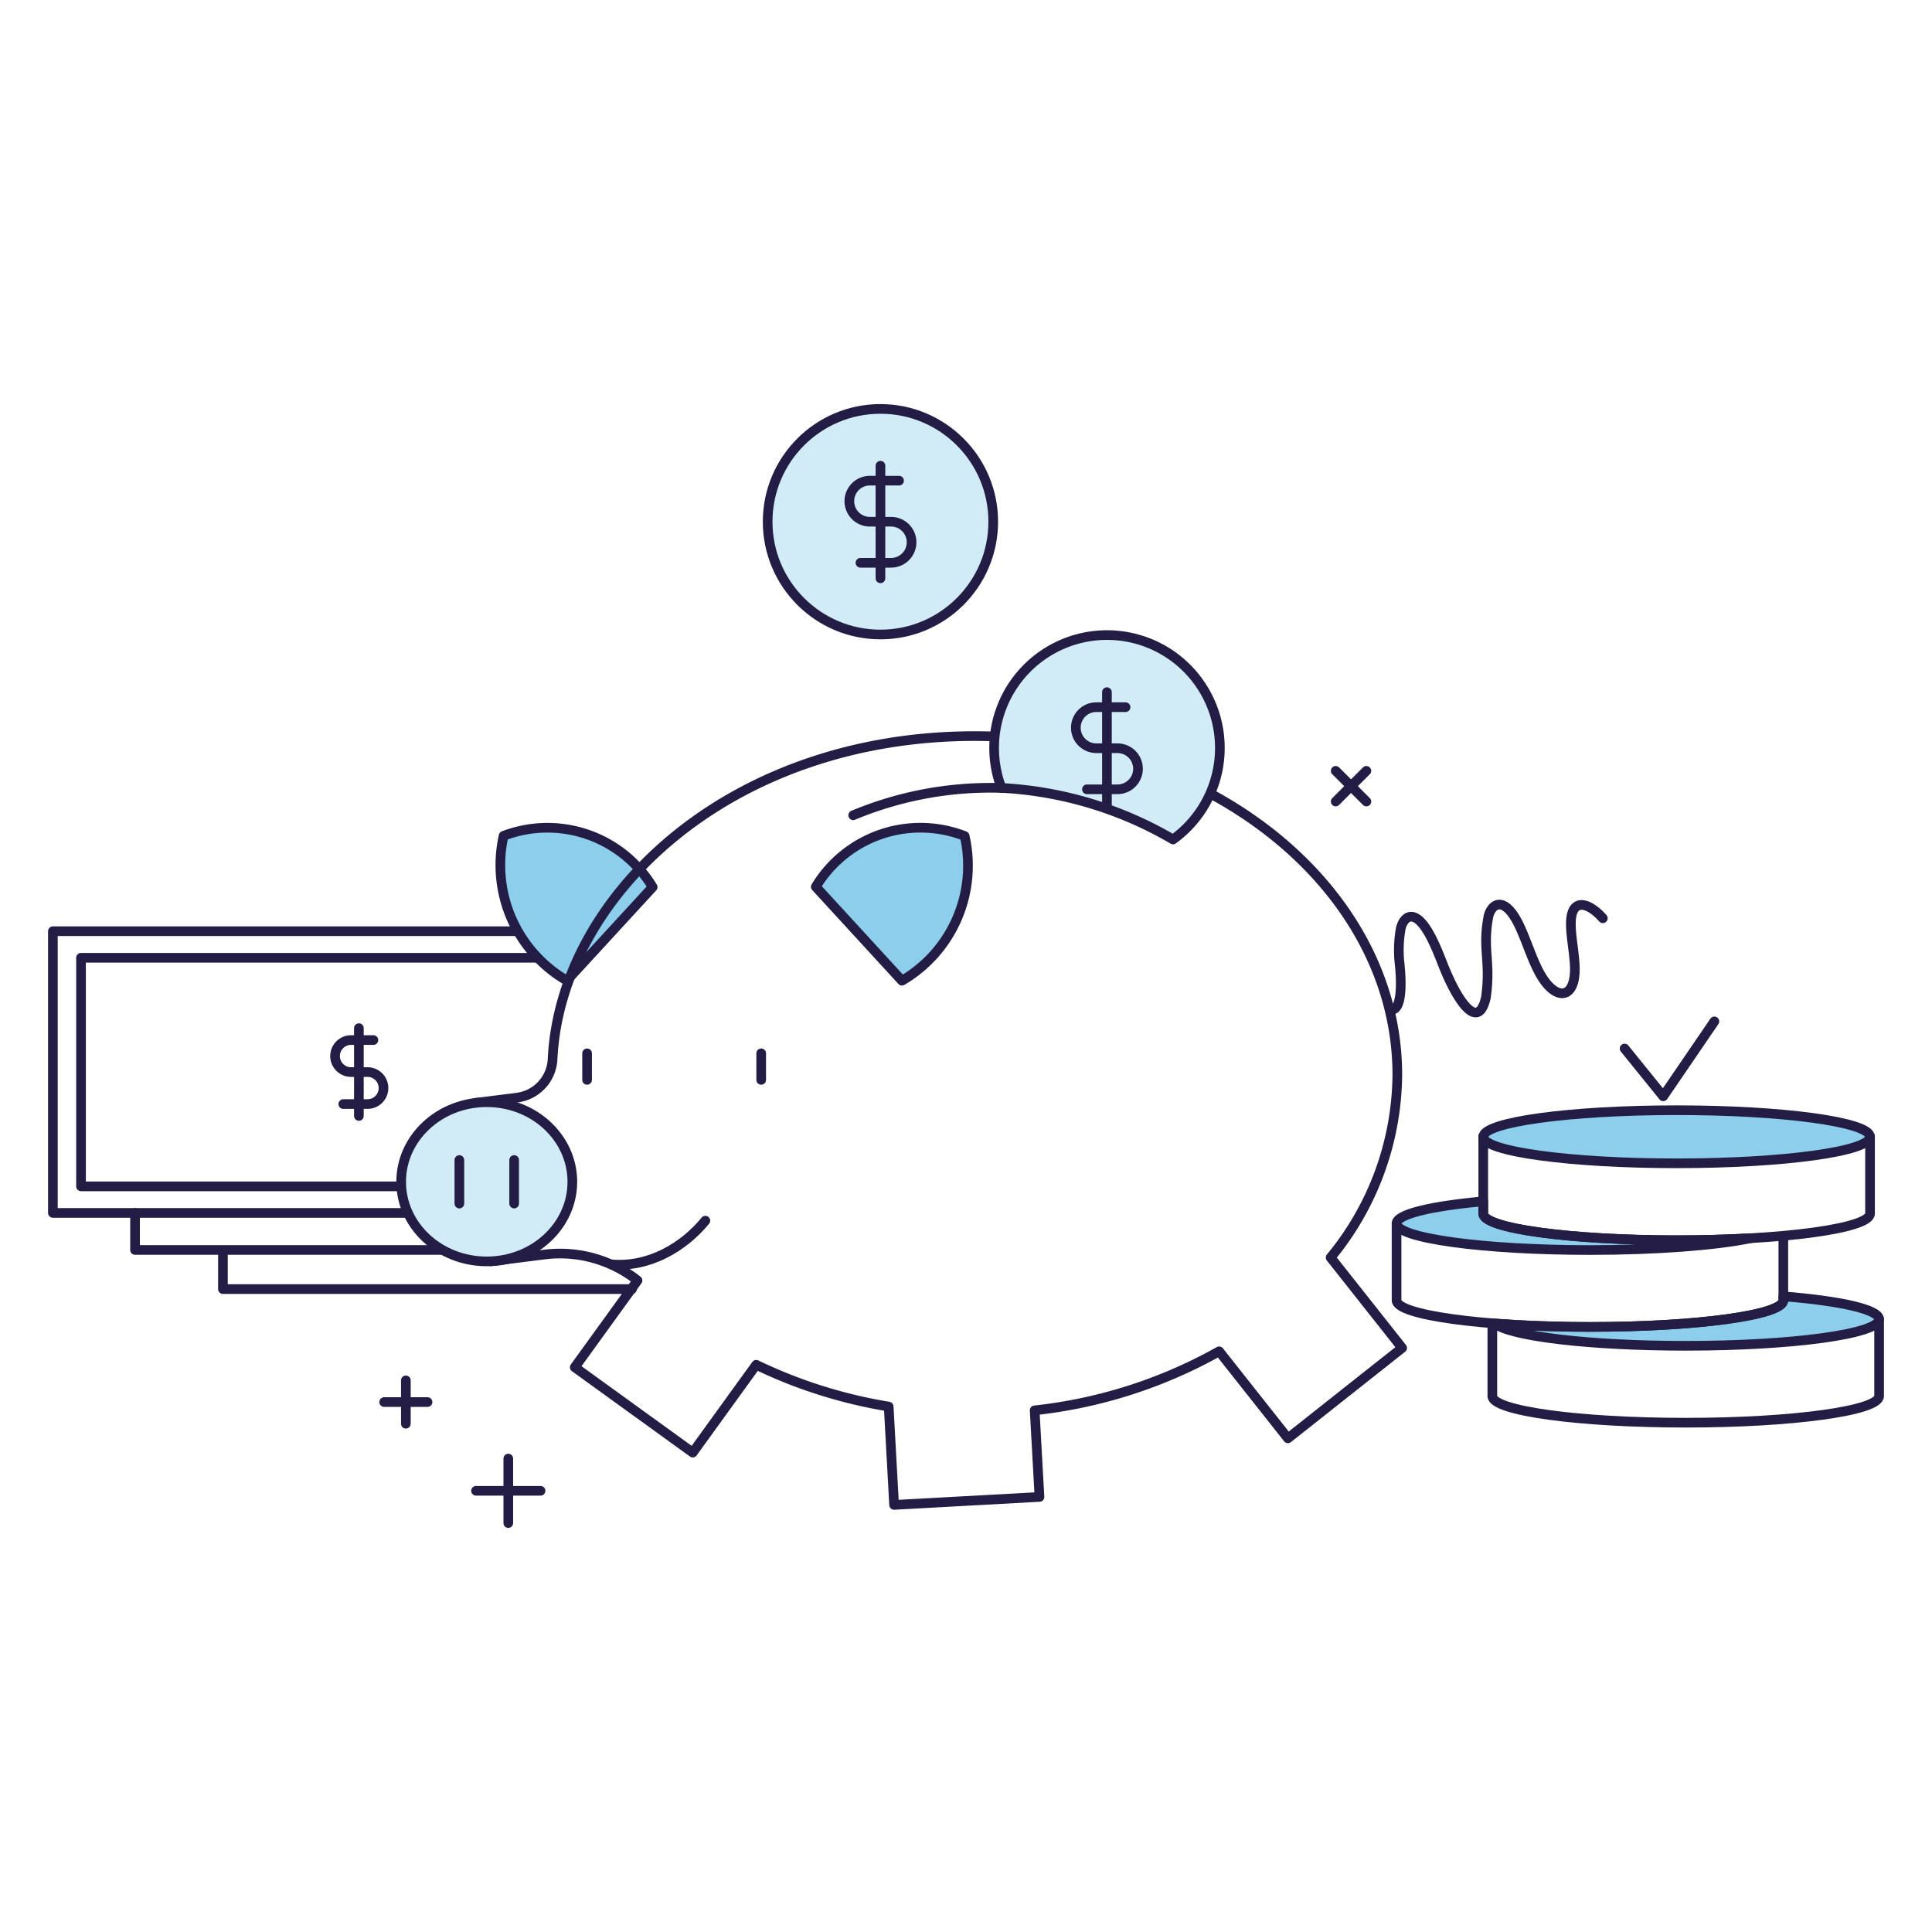<svg xmlns="http://www.w3.org/2000/svg" fill="none" viewBox="-0.5 -0.5 200 200"><g id="saving-for-the-future--finance-saving-for-the-future"><g id="cash"><path id="vector" stroke="#231d45" stroke-linecap="round" stroke-linejoin="round" d="M64.924 132.946H22.578v-3.969" stroke-width="1"></path><path id="vector_2" stroke="#231d45" stroke-linecap="round" stroke-linejoin="round" d="M13.478 125.062v3.834h31.857" stroke-width="1"></path><path id="vector_3" stroke="#231d45" stroke-linecap="round" stroke-linejoin="round" d="M41.79 125.062H4.975V95.898h48.32" stroke-width="1"></path><path id="vector_4" stroke="#231d45" stroke-linecap="round" stroke-linejoin="round" d="M55.347 98.648H7.887v23.662H41.044" stroke-width="1"></path><path id="vector_5" stroke="#231d45" stroke-linecap="round" stroke-linejoin="round" d="M35.04 113.791h2.463a1.656 1.656 0 1 0 0 -3.311h-1.701a1.659 1.659 0 0 1 -1.616 -1.656 1.657 1.657 0 0 1 1.616 -1.657h2.35" stroke-width="1"></path><path id="vector_6" stroke="#231d45" stroke-linecap="round" stroke-linejoin="round" d="M36.652 115.022v-9.089" stroke-width="1"></path></g><g id="piggy bank"><path id="vector_7" fill="#8cceec" d="M51.633 86.025a13.821 13.821 0 0 0 6.541 14.979L67.063 91.331a12.73 12.73 0 0 0 -15.43 -5.306Z" stroke-width="1"></path><path id="vector_8" stroke="#231d45" stroke-linecap="round" stroke-linejoin="round" d="M51.633 86.025a13.821 13.821 0 0 0 6.541 14.979L67.063 91.331a12.73 12.73 0 0 0 -15.43 -5.306v0Z" stroke-width="1"></path><path id="vector_9" stroke="#231d45" stroke-linecap="round" stroke-linejoin="round" d="M137.247 129.681a30.113 30.113 0 0 0 6.903 -18.905c0 -19.372 -19.583 -35.076 -43.739 -35.076 -25.484 0 -42.942 16.651 -43.71 33.491a4.218 4.218 0 0 1 -3.694 3.938l-4.293 0.541 1.6 16.397 5.6 -0.705a12.947 12.947 0 0 1 9.582 2.691l-6.497 8.986 12.213 8.831 6.572 -9.088a50.182 50.182 0 0 0 13.712 4.325l0.56 10.181 15.049 -0.826 -0.497 -8.964a50.035 50.035 0 0 0 19.096 -6.11l7.122 9.006 11.823 -9.353 -7.4 -9.359Z" stroke-width="1"></path><path id="vector_10" stroke="#231d45" stroke-linecap="round" stroke-linejoin="round" d="M87.825 83.896a36.885 36.885 0 0 1 15.422 -2.826" stroke-width="1"></path><path id="vector_11" fill="#8cceec" d="M99.359 86.043a13.791 13.791 0 0 1 -6.487 14.978l-8.92 -9.719a12.646 12.646 0 0 1 15.408 -5.259Z" stroke-width="1"></path><path id="vector_12" stroke="#231d45" stroke-linecap="round" stroke-linejoin="round" d="M99.359 86.043a13.791 13.791 0 0 1 -6.487 14.978l-8.92 -9.719a12.646 12.646 0 0 1 15.408 -5.259Z" stroke-width="1"></path><path id="vector_13" stroke="#231d45" stroke-linecap="round" stroke-linejoin="round" d="M143.365 104.008c1.405 0.337 1.18 -3.295 1.022 -4.731a12.722 12.722 0 0 1 0.122 -3.682c0.257 -0.982 0.88 -1.518 1.672 -0.995 1.03 0.687 1.92 2.771 2.633 4.612 1.492 3.859 3.697 7.149 4.503 3.56 0.547 -3.762 -0.406 -5.033 0.285 -8.497 0.324 -1.088 1.139 -1.557 2.058 -0.658 1.449 1.418 2.14 4.925 3.468 7.04 1.522 2.424 3.338 2.21 3.398 -0.676 0.039 -1.858 -0.679 -4.406 -0.298 -5.865 0.41 -1.574 1.933 -0.986 3.197 0.442" stroke-width="1"></path><path id="vector_14" fill="#d1ebf7" d="M49.888 130.079c4.894 0 8.861 -3.689 8.861 -8.24 0 -4.551 -3.967 -8.24 -8.861 -8.24 -4.894 0 -8.861 3.688 -8.861 8.24 0 4.55 3.967 8.24 8.861 8.24Z" stroke-width="1"></path><path id="vector_15" stroke="#231d45" stroke-linecap="round" stroke-linejoin="round" d="M49.888 130.079c4.894 0 8.861 -3.689 8.861 -8.24 0 -4.551 -3.967 -8.24 -8.861 -8.24 -4.894 0 -8.861 3.688 -8.861 8.24 0 4.55 3.967 8.24 8.861 8.24Z" stroke-width="1"></path><g id="group"><path id="vector_16" stroke="#231d45" stroke-linecap="round" stroke-linejoin="round" d="M47.054 119.586v4.507" stroke-width="1"></path><path id="vector_17" stroke="#231d45" stroke-linecap="round" stroke-linejoin="round" d="M52.725 119.586v4.507" stroke-width="1"></path></g><path id="vector_18" stroke="#231d45" stroke-linecap="round" stroke-linejoin="round" d="M78.299 108.54v2.749" stroke-width="1"></path><path id="vector_19" stroke="#231d45" stroke-linecap="round" stroke-linejoin="round" d="M60.275 108.54v2.749" stroke-width="1"></path><path id="vector_20" stroke="#231d45" stroke-linecap="round" stroke-linejoin="round" d="M72.52 125.862c-2.243 2.735 -5.837 4.881 -9.758 4.522" stroke-width="1"></path></g><g id="coins"><path id="vector_21" fill="#d1ebf7" d="M90.643 65.183c6.449 0 11.676 -5.228 11.676 -11.676s-5.228 -11.676 -11.676 -11.676 -11.676 5.228 -11.676 11.676 5.228 11.676 11.676 11.676Z" stroke-width="1"></path><path id="vector_22" stroke="#231d45" stroke-linecap="round" stroke-linejoin="round" d="M90.643 65.183c6.449 0 11.676 -5.228 11.676 -11.676s-5.228 -11.676 -11.676 -11.676 -11.676 5.228 -11.676 11.676 5.228 11.676 11.676 11.676Z" stroke-width="1"></path><path id="vector_23" stroke="#231d45" stroke-linecap="round" stroke-linejoin="round" d="M88.575 57.76h3.164a2.125 2.125 0 1 0 0 -4.252H89.55a2.125 2.125 0 1 1 0 -4.251h3.017" stroke-width="1"></path><path id="vector_24" stroke="#231d45" stroke-linecap="round" stroke-linejoin="round" d="M90.644 59.368v-11.661" stroke-width="1"></path><path id="vector_25" fill="#d1ebf7" d="M120.932 86.402a11.684 11.684 0 1 0 -17.762 -5.336 39.13 39.13 0 0 1 17.762 5.336Z" stroke-width="1"></path><path id="vector_26" stroke="#231d45" stroke-linecap="round" stroke-linejoin="round" d="M120.932 86.402a11.684 11.684 0 1 0 -17.762 -5.336 39.13 39.13 0 0 1 17.762 5.336v0Z" stroke-width="1"></path><path id="vector_27" stroke="#231d45" stroke-linecap="round" stroke-linejoin="round" d="M112.021 81.208h3.159a2.124 2.124 0 1 0 0 -4.251h-2.183a2.126 2.126 0 0 1 0 -4.252h3.02" stroke-width="1"></path><path id="vector_28" stroke="#231d45" stroke-linecap="round" stroke-linejoin="round" d="M114.089 82.814V71.152" stroke-width="1"></path></g><g id="coin pile"><path id="vector_29" stroke="#231d45" stroke-linecap="round" stroke-linejoin="round" d="M153.986 136.502v7.526c0 1.518 8.963 2.749 20.019 2.749 11.056 0 20.019 -1.234 20.019 -2.752v-7.96" stroke-width="1"></path><path id="Subtract" fill="#8cceec" fill-rule="evenodd" d="M154.24 136.507c2.908 0.226 6.269 0.355 9.851 0.355 11.056 0 20.019 -1.231 20.019 -2.749v-0.418c5.931 0.477 9.915 1.361 9.915 2.373 0 1.517 -8.963 2.749 -20.019 2.749 -9.969 0 -18.235 -1.001 -19.766 -2.31Z" clip-rule="evenodd" stroke-width="1"></path><path id="Subtract_2" stroke="#231d45" stroke-linejoin="round" d="M154.24 136.507c2.908 0.226 6.269 0.355 9.851 0.355 11.056 0 20.019 -1.231 20.019 -2.749v-0.418c5.931 0.477 9.915 1.361 9.915 2.373 0 1.517 -8.963 2.749 -20.019 2.749 -9.969 0 -18.235 -1.001 -19.766 -2.31Z" stroke-width="1"></path><path id="vector_30" stroke="#231d45" stroke-linecap="round" stroke-linejoin="round" d="M144.071 126.153v7.96c0 1.517 8.963 2.749 20.019 2.749 11.056 0 20.019 -1.231 20.019 -2.749v-6.566" stroke-width="1"></path><path id="Subtract_3" fill="#8cceec" fill-rule="evenodd" d="M153.047 123.86v1.278c0 1.518 8.963 2.749 20.019 2.749 2.724 0 5.322 -0.075 7.689 -0.21 -3.589 0.738 -9.713 1.226 -16.665 1.226 -11.056 0 -20.019 -1.231 -20.019 -2.749 0 -0.958 3.566 -1.801 8.976 -2.293Z" clip-rule="evenodd" stroke-width="1"></path><path id="Subtract_4" stroke="#231d45" stroke-linejoin="round" d="M153.047 123.86v1.278c0 1.518 8.963 2.749 20.019 2.749 2.724 0 5.322 -0.075 7.689 -0.21 -3.589 0.738 -9.713 1.226 -16.665 1.226 -11.056 0 -20.019 -1.231 -20.019 -2.749 0 -0.958 3.566 -1.801 8.976 -2.293Z" stroke-width="1"></path><path id="vector_31" stroke="#231d45" stroke-linecap="round" stroke-linejoin="round" d="M153.047 117.177v7.96c0 1.518 8.963 2.749 20.019 2.749 11.056 0 20.019 -1.231 20.019 -2.749v-7.96h-40.039Z" stroke-width="1"></path><path id="vector_32" fill="#8cceec" d="M173.066 119.926c11.056 0 20.019 -1.231 20.019 -2.749 0 -1.518 -8.963 -2.749 -20.019 -2.749 -11.056 0 -20.019 1.231 -20.019 2.749 0 1.518 8.963 2.749 20.019 2.749Z" stroke-width="1"></path><path id="vector_33" stroke="#231d45" stroke-linecap="round" stroke-linejoin="round" d="M173.066 119.926c11.056 0 20.019 -1.231 20.019 -2.749 0 -1.518 -8.963 -2.749 -20.019 -2.749 -11.056 0 -20.019 1.231 -20.019 2.749 0 1.518 8.963 2.749 20.019 2.749Z" stroke-width="1"></path></g><g id="elements"><path id="vector_34" stroke="#231d45" stroke-linecap="round" stroke-linejoin="round" d="m176.973 105.232 -5.297 7.759 -3.998 -4.947" stroke-width="1"></path><g id="group_2"><path id="vector_35" stroke="#231d45" stroke-linecap="round" stroke-linejoin="round" d="M52.118 150.491v6.678" stroke-width="1"></path><path id="vector_36" stroke="#231d45" stroke-linecap="round" stroke-linejoin="round" d="M48.779 153.827h6.678" stroke-width="1"></path></g><g id="group_3"><path id="vector_37" stroke="#231d45" stroke-linecap="round" stroke-linejoin="round" d="M41.514 142.395v4.49" stroke-width="1"></path><path id="vector_38" stroke="#231d45" stroke-linecap="round" stroke-linejoin="round" d="M39.27 144.641h4.489" stroke-width="1"></path></g><g id="group_4"><path id="vector_39" stroke="#231d45" stroke-linecap="round" stroke-linejoin="round" d="m140.947 79.297 -3.177 3.177" stroke-width="1"></path><path id="vector_40" stroke="#231d45" stroke-linecap="round" stroke-linejoin="round" d="m137.772 79.297 3.177 3.177" stroke-width="1"></path></g></g></g></svg>